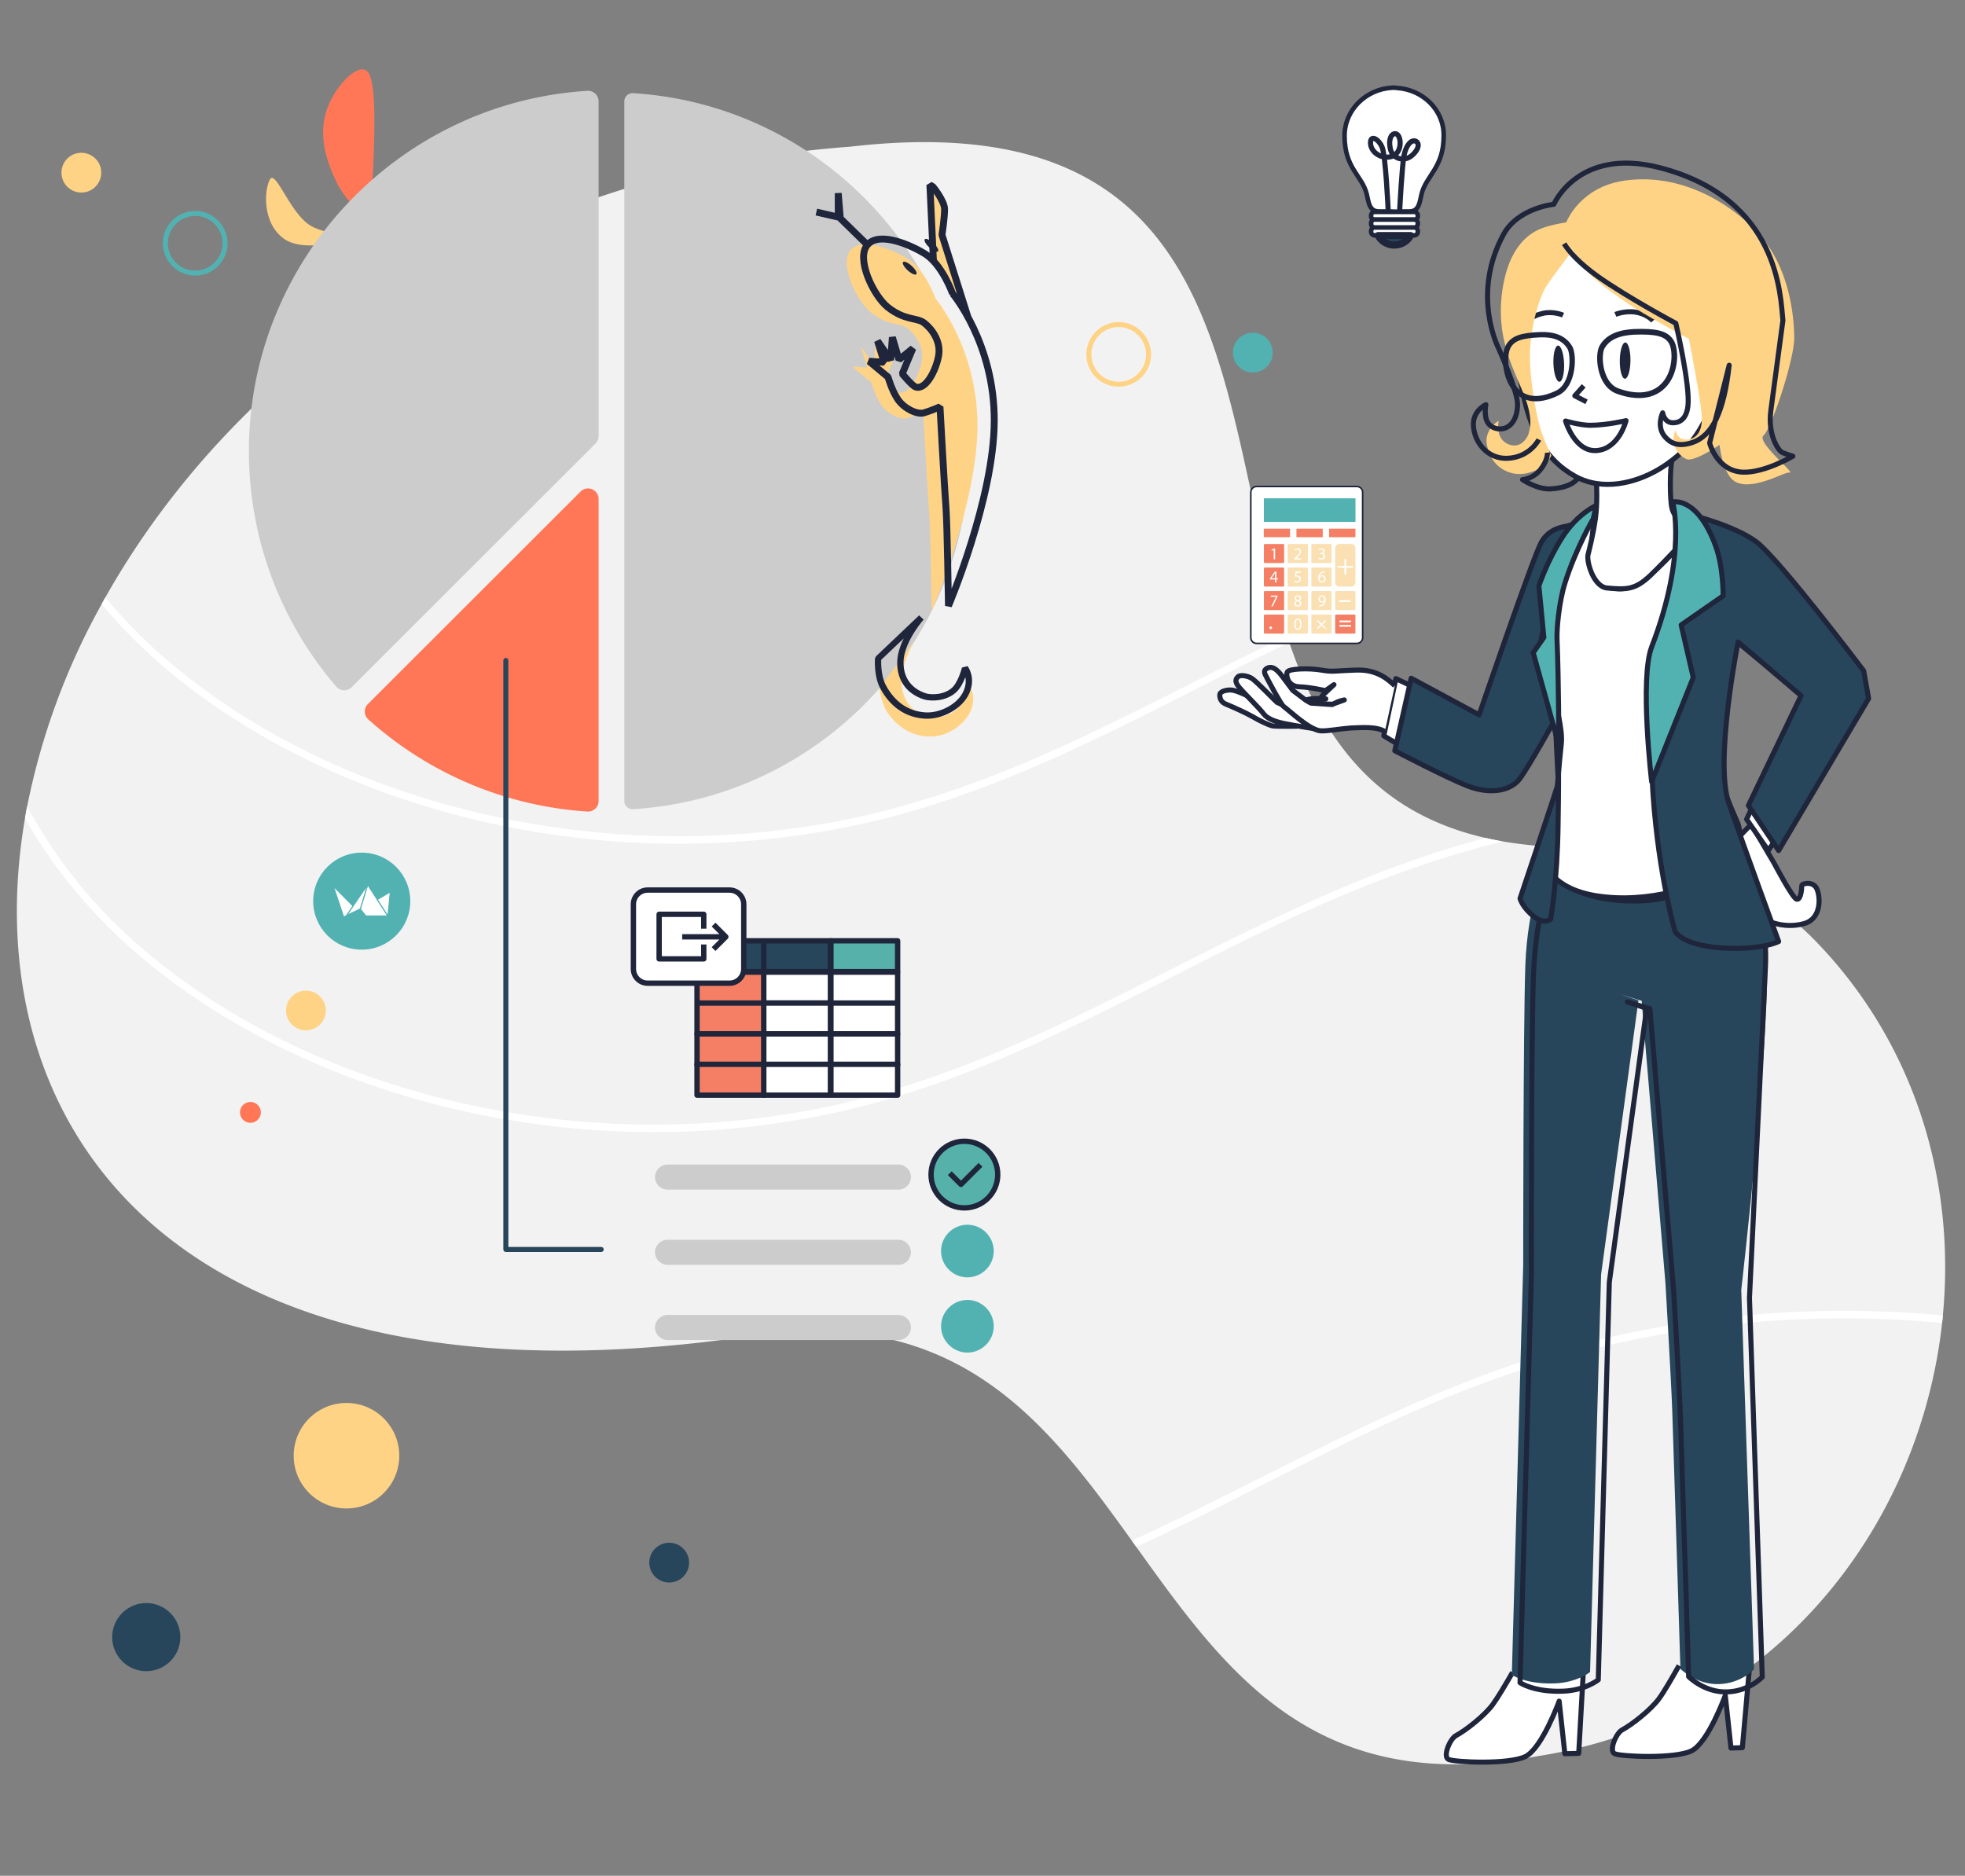 <svg viewBox="0 0 618 590" xmlns="http://www.w3.org/2000/svg" fill-rule="evenodd" clip-rule="evenodd" stroke-linejoin="round" stroke-miterlimit="10"><rect x="0" y="0" width="618" height="590" fill="#808080" stroke="none"/><g transform="matrix(-.872 0 0 .916 7191.11 -2494.848)"><path fill="none" d="M7539.53 2722.2h708.803v642.891H7539.53z"/><clipPath id="a"><path d="M7539.53 2722.2h708.803v642.891H7539.53z"/></clipPath><g clip-path="url(#a)"><path d="M8114.268 2804.256s15.461 1.033 21.974-4.186c6.513-5.22 11.031-17.722 12.997-14.96 1.966 2.764 3.374 15.016-5.193 20.653-8.625 5.61-29.778-1.507-29.778-1.507" fill="#ffd385" fill-rule="nonzero"/><path d="M8104.938 2805.93s8.215-6.307 7.452-19.424c-.763-13.117-1.672-33.379 1.35-37.816 3.022-4.437 11.676 3.935 14.816 11.89 3.11 7.953 1.554 16.381-3.492 26.066-5.046 9.684-20.126 19.285-20.126 19.285" fill="#ff7757" fill-rule="nonzero"/><path d="M8223.549 3105.824a121.648 121.648 0 01-2.548 4.421c-33.722 55.884-112.164 90.592-244.455 72.222-75.113-10.926-107.102 29.15-138.077 70.2-.53.708-1.059 1.416-1.598 2.125-32.438 43.046-64.552 86.211-144.852 71.863-85.127-12.804-137.664-78.556-145.795-148.755-.098-.853-.188-1.715-.269-2.57-4.567-45.512 9.548-92.639 45.557-128.216 21.75-21.484 52.654-32.897 84.552-32.538a163.21 163.21 0 0028.679-2.024c2.091-.35 4.118-.734 6.092-1.17 40.64-8.833 59.367-35.099 70.852-67.15.27-.76.538-1.52.798-2.289 26.373-76.439 14.178-183.726 157.55-167.943 128.297 8.997 222.452 76.67 268.636 154.747.458.785.916 1.57 1.364 2.356 12.694 21.664 21.752 45.082 26.847 69.406.288 1.364.549 2.73.79 4.096 6.533 36.261 2.252 71.505-14.123 101.219z" fill="#f2f2f2" fill-rule="nonzero"/><g transform="matrix(-.576 0 0 .548 8649.83 1797.05)"><circle cx="1689.1" cy="2259.5" r="30.4" fill="#52b2b2"/><g fill="#fff" fill-rule="nonzero" stroke="#52b2b2" stroke-width=".66"><path d="M1683.7 2262.6l-4 5.9-1.9 1-6.5-19.4 12.4 12.5zM1688.2 2264.4l4.6-15.2 12.7 19.6h-13.8l-3.5-4.4z"/><path d="M1698.8 2258.5l8.2-4.8-1.5 15.1-6.7-10.3zM1688.2 2264.4l4.6-15.2-13.1 19.2 8.5-4z"/></g></g><path d="M8210.035 2931.103a192.629 192.629 0 01-30.93 28.091c-44.228 32.266-100.247 49.765-155.512 53.435a324.466 324.466 0 01-84.814-5.48c-28.355-5.65-55.4-15.604-81.593-27.23-25.474-11.31-50.195-24.062-75.499-35.688.27-.76.538-1.519.798-2.288 27.593 12.634 54.62 26.556 82.535 38.591 26.3 11.345 53.525 20.597 81.996 25.548a323.455 323.455 0 0086.124 3.21c55.113-5.276 111.176-24.618 153.548-59.222a178.9 178.9 0 0021.983-21.323c.458.785.916 1.57 1.364 2.356z" fill="#fff" fill-rule="nonzero"/><path d="M8018.549 2755.614c-.065 0-.129.002-.193.005-68.008 4.053-121.282 58.054-121.282 122.938 0 64.885 53.274 118.886 121.282 122.937a3.046 3.046 0 002.226-.76 2.721 2.721 0 00.932-2.047v-240.26c-.004-1.544-1.341-2.813-2.965-2.813zM8122.53 2960.654a3.912 3.912 0 01-2.69-1.058l-87.934-83.65a3.509 3.509 0 01-1.113-2.553v-114.966a3.498 3.498 0 011.198-2.63 3.938 3.938 0 012.857-.979c68.452 4.08 122.072 58.433 122.072 123.74.002 29.657-11.182 58.352-31.509 80.839a3.898 3.898 0 01-2.741 1.255c-.047.002-.094.002-.14.002z" fill="#ccc" fill-rule="nonzero"/><path d="M8034.606 3002.303a3.935 3.935 0 01-2.613-.984 3.5 3.5 0 01-1.2-2.633v-103.728c.001-1.982 1.715-3.611 3.797-3.611 1.007 0 1.972.38 2.684 1.057l76.734 72.993a3.537 3.537 0 011.112 2.558c0 1.024-.456 2.001-1.255 2.687-21.841 18.706-49.694 29.863-79.023 31.654-.08.005-.158.007-.236.007z" fill="#ff7757" fill-rule="nonzero"/><path d="M8237.673 3004.605c-12.311 20.769-29.692 39.086-49.595 53.606-44.228 32.265-100.247 49.763-155.512 53.434a324.421 324.421 0 01-84.814-5.48c-28.355-5.651-55.4-15.604-81.592-27.23-26.668-11.839-52.52-25.265-79.072-37.326-26.523-12.054-53.784-22.331-82.345-29.057 2.091-.35 4.118-.734 6.092-1.17 1.867.462 3.728.94 5.581 1.435 55.849 14.853 105.139 44.122 157.577 66.733 26.3 11.344 53.524 20.598 81.996 25.548a323.45 323.45 0 0086.124 3.21c55.113-5.275 111.177-24.618 153.547-59.222 16.771-13.637 30.747-30.107 41.222-48.577.288 1.364.549 2.73.791 4.096zM7683.217 3186.949c55.022 14.63 103.674 43.259 155.252 65.718-.53.708-1.059 1.416-1.598 2.125-1.31-.572-2.61-1.145-3.912-1.725-26.668-11.838-52.519-25.265-79.07-37.327-27.09-12.308-54.943-22.765-84.168-29.483-40.397-9.256-82.129-12.08-123.497-8.357-.098-.853-.188-1.715-.269-2.57 46.115-4.14 92.64-.202 137.262 11.619z" fill="#fff" fill-rule="nonzero"/><path d="M8005.927 3132.121h-83.264c-2.482 0-4.525-1.943-4.525-4.304 0-2.362 2.043-4.305 4.525-4.305h83.264c2.483 0 4.525 1.943 4.525 4.305 0 2.361-2.042 4.304-4.525 4.304z" fill="#ccc" fill-rule="nonzero"/><path d="M7897.775 3136.426c-5.214 0-9.504-4.08-9.504-9.04 0-4.959 4.29-9.04 9.504-9.04 5.213 0 9.502 4.081 9.502 9.04-.005 4.957-4.292 9.035-9.502 9.04z" fill="#52b2b2" fill-rule="nonzero"/><path d="M8005.927 3157.95h-83.264c-2.482 0-4.525-1.944-4.525-4.305 0-2.361 2.043-4.305 4.525-4.305h83.264c2.483 0 4.525 1.944 4.525 4.305 0 2.361-2.042 4.305-4.525 4.305z" fill="#ccc" fill-rule="nonzero"/><path d="M7897.775 3162.254c-5.214 0-9.504-4.08-9.504-9.039 0-4.96 4.29-9.04 9.504-9.04 5.213 0 9.502 4.08 9.502 9.04-.005 4.957-4.292 9.034-9.502 9.04z" fill="#52b2b2" fill-rule="nonzero"/><path d="M8005.927 3183.778h-83.264c-2.482 0-4.525-1.943-4.525-4.305 0-2.361 2.043-4.304 4.525-4.304h83.264c2.483 0 4.525 1.943 4.525 4.304 0 2.362-2.042 4.305-4.525 4.305z" fill="#ccc" fill-rule="nonzero"/><path d="M7897.775 3188.083c-5.214 0-9.504-4.081-9.504-9.04 0-4.959 4.29-9.04 9.504-9.04 5.213 0 9.502 4.081 9.502 9.04-.005 4.957-4.292 9.034-9.502 9.04z" fill="#52b2b2" fill-rule="nonzero"/><path d="M8029.85 3153.529h34.39c.498 0 .906-.388.906-.861v-202.253c0-.472-.408-.86-.905-.86-.496 0-.905.388-.905.86v201.392h-33.487-.003c-.496 0-.904.39-.904.861 0 .473.408.86.904.86h.003z" fill="#27465b" fill-rule="nonzero"/><path d="M8177.218 2818.225c-.312.023-.624.036-.936.036-6.4 0-11.666-5.01-11.666-11.097 0-6.088 5.266-11.097 11.666-11.097 6.046 0 11.141 4.473 11.627 10.206.513 6.068-4.313 11.463-10.69 11.952zm-.144-1.702c5.1-.391 9.078-4.492 9.078-9.36 0-5.15-4.456-9.388-9.87-9.388-5.415 0-9.87 4.238-9.87 9.389 0 .252.01.503.031.754.411 4.851 4.722 8.635 9.839 8.635.263 0 .528-.01.792-.03z" fill="#52b2b2" fill-rule="nonzero"/><circle cx="686.77" cy="28.774" r="6.989" fill="#ffd385" transform="matrix(1.027 0 0 .977 7512.03 2754.81)"/><circle cx="721.125" cy="6.815" r="3.671" fill="#13737f" transform="matrix(1.027 0 0 .977 7512.03 2754.81)"/><path d="M8122.407 3036.64c-2.157 3.106-5.82 4.98-9.732 4.98-6.399 0-11.665-5.009-11.665-11.097 0-6.087 5.266-11.097 11.665-11.097 2.286 0 4.523.64 6.431 1.84 5.333 3.36 6.822 10.294 3.301 15.375zm-17.967-11.293a9.067 9.067 0 00-1.635 5.176c0 5.151 4.455 9.39 9.87 9.39 5.414 0 9.87-4.239 9.87-9.39 0-3.15-1.666-6.097-4.429-7.833-4.519-2.834-10.688-1.636-13.676 2.657z" fill="#52b2b2" fill-rule="nonzero"/><circle cx="607.901" cy="323.241" r="6.989" fill="#ffd385" transform="matrix(1.027 0 0 .977 7512.03 2754.81)"/><circle cx="627.397" cy="359.051" r="3.671" fill="#ff7757" transform="matrix(1.027 0 0 .977 7512.03 2754.81)"/><path d="M7832.759 2850.27a10.659 10.659 0 01-1.22-4.937c0-6.088 5.267-11.097 11.666-11.097 6.4 0 11.665 5.01 11.665 11.097 0 4.206-2.514 8.065-6.473 9.937-5.732 2.703-12.785.448-15.638-5zm19.285-9.116c-1.665-3.187-5.097-5.21-8.839-5.21-5.415 0-9.87 4.238-9.87 9.389 0 5.15 4.455 9.39 9.87 9.39a10.28 10.28 0 004.393-.982c4.844-2.296 6.85-7.973 4.446-12.587z" fill="#ffd385" fill-rule="nonzero"/><circle cx="275.365" cy="92.022" r="6.989" fill="#52b2b2" transform="matrix(1.027 0 0 .977 7512.03 2754.81)"/><circle cx="275.365" cy="92.022" r="6.989" fill="#27465b" transform="matrix(1.027 0 0 .977 7722.53 3170.3)"/><circle cx="275.365" cy="92.022" r="6.989" fill="#27465b" transform="matrix(1.759 0 0 1.673 7709.57 3131.83)"/><path d="M8121.722 3241.608c-10.515 0-19.042-8.112-19.042-18.114 0-10.003 8.527-18.114 19.042-18.114 10.514 0 19.041 8.111 19.041 18.114 0 10.002-8.527 18.114-19.041 18.114z" fill="#ffd385" fill-rule="nonzero"/><path d="M4426.8 2075.6l3.9 4-8.9 23.3s-4.3 2.1-9.7.7c-5.4-1.4-4.7-8.2-3.6-10.1 1.1-1.9 4.1-1.3 4.1-.6 0 .7.2 4 1.4 3.8 1.1-.1 6.4-10.2 6.4-10.2l6.4-10.9zM4474 2314l1.3 23.1 3.9.1 1.6-14.8s4.8 13.3 9.5 15.6c4.7 2.3 19.9 1.6 21.6.8 1.7-.8-.4-5.8-2.1-6.7-2.8-1.5-8-5.6-10.3-8.7-1.4-1.9-3.9-6.1-5.6-9.1M4427.3 2313l2 22.5 3.2.1 1.6-14.8s4.8 13.3 9.5 15.6c4.7 2.3 19.9 1.6 21.6.8 1.7-.8-.4-5.8-2.1-6.7-2.8-1.5-8-5.6-10.3-8.7-1.5-2-4-6.4-5.7-9.4" fill="#fff" fill-rule="nonzero" stroke="#1f253a" stroke-width="1.42" stroke-linejoin="miter" transform="matrix(1.283 0 0 1.22 1935.48 474.439)"/><path d="M7689.1 3019.294s6.672 14.644 7.441 35.878c.77 21.233.77 102.873.77 102.873l4.105 140.703s-5.003 3.294-15.394 2.928c-8.082-.244-12.828-3.905-12.828-3.905l-3.977-136.553-13.47-94.087 6.928-2.197-7.056 2.075-1.026.244-8.595 97.137s-2.053 32.949-2.438 43.566c-.384 10.617-2.95 88.717-2.95 88.717s-5.645 5.492-13.855 5.247c-8.21-.244-12.7-5.125-12.7-5.125l4.618-130.208s-11.545-95.307-8.98-118.493c2.566-23.308 9.109-32.46 9.109-32.46" fill="#27465b" fill-rule="nonzero"/><path d="M4482.9 2089.3s4.4 10.9 5.1 28.3c.7 17.4.6 84.3.6 84.3l3.2 115.3s-3.9 2.7-12 2.4c-6.3-.2-10-3.2-10-3.2l-3.1-111.9-10.5-77.1 5.4-1.8-5.5 1.7-.8.2-6.7 79.6s-1.6 27-1.9 35.7c-.3 8.7-2.3 72.7-2.3 72.7s-4.4 4.5-10.8 4.3c-6.3-.2-9.9-4.2-9.9-4.2l3.6-106.7s-3.6-74.3-4.5-93.4c-.8-17.3 7.1-33.6 7.1-33.6s9.8 14.1 26.6 15.2c20 1.1 26.4-7.8 26.4-7.8z" fill="none" stroke="#1f253a" stroke-width="1.42" stroke-linejoin="miter" transform="matrix(1.283 0 0 1.22 1935.48 474.439)"/><path d="M4441.6 1990.4s-13.5 4.7-17.6 8.8c-4.2 4.1-24.1 27.8-27.1 32.5-3 4.7-.8 8.1-.9 9.9-.1 1.8 26 41.4 26 41.4l6.1-8.8-16-34.6 23.1-19-4.5 3.7s5.8 9.2 7.2 26.9c.5 6.6-5.9 20.9-7.2 23.8-1.3 2.9-.3 7.3-.3 7.3s2.5 5.9 6.4 8c4 2.1 18.4 7.9 33.7 5.4 15.4-2.5 15.7-13.2 15.7-13.2l-4.5-12.7s-1-12.7-1.5-16.8c-.5-4.1 1.8-12.1 1.8-12.1s4.4-6.5 4.2-14.6c0-1.3-.2-2.5-.5-3.7-.2-1.1-.6-2.2-.9-3.3-1.3-3.7-3.1-7.5-4.1-12.6 0 0 5.1 13.1 5.6 16.5.5 3.4 0 8.8-1.2 11.8s-2.8 5.4-2.8 5.4 7.9 22.3 14.5 24.6c6.6 2.3 33.3-14.3 33.3-14.3l-3.4-16.1-23.7 11.3s-11.6-33.1-15.9-44.4c-4.2-11-16-10.6-16-10.6s2.5 16.4-3.6 17.9c-5.7 1.4-7.7-.1-12.1-3.5-5.7-3.9-13.8-14.9-13.8-14.9z" fill="#fff" fill-rule="nonzero" stroke="#1f253a" stroke-width="1.42" stroke-linejoin="miter" transform="matrix(1.283 0 0 1.22 1935.48 474.439)"/><path d="M4449.1 1973.2c.6 2.6.6 11 0 13.4-.5 2.4-2.3 3.3-3.3 3.4-1 .1-3.8.2-3.8.2v.2s.1 1.1.8 2.1c.7 1 8.2 9.1 12.4 13.1 4.2 4 6.7 4 12.1 3.5 3.8-.3 5.8-7.3 5.4-9.3-.5-2-1.5-6-2.1-10.3-.6-4.3-.3-10-.3-10" fill="#fff" fill-rule="nonzero" stroke="#1f253a" stroke-width="1.42" stroke-linejoin="miter" transform="matrix(1.283 0 0 1.22 1935.48 474.439)"/><path d="M4480.8 1909.8s5 6.3 6.3 8.5c1.4 1.5 7.3 12.7 5 29.4-2.2 16.4-7.1 25.1-15.7 29.9-7.8 4.4-17.2 1.9-23.6-1.9-5.7-3.4-8.6-7.1-8.6-7.1s-5.5-6.1-7-14.7-7.1-23.8-.5-36.6 16.4-18 28-16.2c11.8 1.9 16.1 8.7 16.1 8.7z" fill="#fff" fill-rule="nonzero" stroke="#1f253a" stroke-width="1.42" stroke-linejoin="miter" transform="matrix(1.283 0 0 1.22 1935.48 474.439)"/><ellipse cx="4482.9" cy="1944" rx="5.1" ry="1.5" fill="#1f253a" transform="matrix(.049 -1.219 1.282 .047 4972.619 8221.8)"/><ellipse cx="4461.9" cy="1944.1" rx="1.5" ry="5.1" fill="#1f253a" transform="matrix(1.283 -.014 .015 1.22 1906.775 538.12)"/><path d="M4479 1962.1s-4.1 1.2-6.9 1.2c-4.6 0-10.1-1.3-10.1-1.3s1.9 7.8 8.1 8.4c6.3.6 8.9-8.3 8.9-8.3zM4465 1932.1s-3.3-1.4-6.8-.4c-2.5.7-3.8 2.2-3.8 2.2M4479.7 1932.3s2.7-1.2 5.7-.5c3.1.7 4.6 2.3 4.6 2.3" fill="none" stroke="#1f253a" stroke-width="1.42" stroke-linejoin="miter" transform="matrix(1.283 0 0 1.22 1935.48 474.439)"/><path d="M7681.789 2800.003s-4.875-12.325-21.424-14.4c-16.42-2.074-32.968 4.271-46.053 16.352-13.085 12.082-14.624 30.02-14.753 37.464-.128 7.444 8.21 31.362 11.033 33.681 2.95 2.319-12.059 13.424-9.237 12.813 1.54-.366 12.315 5.98 18.858 3.417 5.131-1.952 6.286-12.935 6.286-12.935s9.108 5.98 11.93 4.881a7.831 7.831 0 004.618-5.735c.385-2.075-.641-4.271-.641-4.271s-.642 3.538-4.105 3.294c-3.464-.244-5.645-2.684-5.388-7.932.256-5.247 4.618-26.603 4.618-26.603s15.266-7.81 22.45-12.447c7.183-4.637 14.88-10.373 16.933-13.668 2.052-3.172 2.437-4.393 2.437-4.393s7.697 9.397 9.878 12.814c2.18 3.417 5.901 14.277 5.645 24.65-.257 10.373-2.95 21.844-4.234 25.26-1.283 3.418-3.463 7.81-3.463 7.81s1.539 3.418 5.13 4.882c3.465 1.464 7.698 2.44 12.316-.122 4.618-2.563 5.773-7.688 5.901-9.396.257-1.709-.77-4.394-2.566-5.98-1.796-1.464-1.796-1.22-1.796-1.22s1.412 5.98-3.463 7.932-7.312-2.929-7.44-4.027c-.257-1.099-1.797-4.515 1.924-13.302 3.72-8.786 9.75-18.915 7.825-34.169-1.924-15.254-8.98-20.135-12.828-21.965-3.849-1.831-10.391-2.685-10.391-2.685z" fill="#ffd385" fill-rule="nonzero"/><path d="M4486.5 1967.3s2.6 5.2 9.1 5.3c5.3.1 9-4.4 9.3-9.1.3-4.3-3.5-6-3.5-6s.4 1.7 0 3.7-2.2 3.3-4.4 3.1c-2.4-.2-4.5-2.5-4.5-7 .1-4 5.3-15.6 5.3-15.6s7.9-15.2-1.4-32.2c-4.1-7.4-14.1-8.4-14.1-8.4s-6.9-16.2-29.8-10.3c-33.6 8.7-33.9 36.2-34.6 43 0 0 2.5 18.6 3.4 25.4.9 6.8-2.1 11.3-3.3 11.8-1.2.5-2.9 1-2.9 1s7.9 4.7 14 4.5c7.4-.3 9.4-8.2 9.4-8.2l-5.5-21.9c1.5 13.3 4.8 19.8 10.2 21.7 4.6 1.6 6.6-.2 7.8-1.5 2.6-2.9.7-6.8.7-6.8s-.4 2.8-2.9 2.8c-2.1 0-3.8-1.3-4.2-4.7-.7-5.7 3.4-23.3 3.4-23.3s13.3-7.1 21.8-13.1c5.5-3.9 8.3-7.2 9.6-9.3" fill="none" stroke="#1f253a" stroke-width="1.42" stroke-linejoin="miter" transform="matrix(1.283 0 0 1.22 1935.48 474.439)"/><path d="M4484.1 1971s-.2 2 1.9 4.7 5.1 2.9 5.1 2.9-4.3 2.9-8 2.6c-6.3-.4-7.6-3.1-7.6-3.1M4473.9 1952.2l2.5 2.8-3.3 1.7" fill="none" stroke="#1f253a" stroke-width="1.42" stroke-linejoin="miter" transform="matrix(1.283 0 0 1.22 1935.48 474.439)"/><path d="M4568.5 2039.4c1.1-.5 3.4-1.6 4.7-1.6 1.3 0 3 .4 3 1.4 0 1-.3 2.1-2 2.7-1.7.7-5.5 2.4-7.2 3.4-1.7 1-4.5 2.4-5.6 2.6-1.1.2-7 .1-7 .1" fill="#fff" fill-rule="nonzero" stroke="#1f253a" stroke-width="1.42" stroke-linejoin="miter" transform="matrix(1.283 0 0 1.22 1935.48 474.439)"/><path d="M4557.9 2042.3s1.8-.8 2.2-1c.4-.3 5.6-5.7 7-6.7 1.4-.9 3.5-1.1 4-.5.5.5 1.1 1.2-.3 2.9-1.5 1.8-6.1 6.3-6.9 7.5-.9 1.2-2.8 2.1-5.6 2.7-2.8.6-9.9 1.7-9.9 1.7" fill="#fff" fill-rule="nonzero" stroke="#1f253a" stroke-width="1.42" stroke-linejoin="miter" transform="matrix(1.283 0 0 1.22 1935.48 474.439)"/><path d="M4527 2036.6c1.9-1.8 5-4.6 10.8-4.4 6.5.2 6.4.6 9.9 0s9-.4 9.5.5-.1 4.1-3.3 4.2c-3.2.1-7.4 1.1-7.4 1.1l-2.4-1.7s3 2.8 3.3 3.1c.2.4.5.7.5.7l-1.5.2c.7 0 3.3-.2 4.1 0 .8.1 1.4.3 1.4.3l-1.4.9s-2.2.1-3.3.2c-1.1.1-2.7.1-2.7.1l-3.3-1.2s1.4.3 2 .6l1.4.7 6-.4 1.4-.8 3.7-2.8s3.5-4.8 4-5.2c.5-.5 1.7-1.7 3-1.1 1 .4 1.1 1.1.7 1.9-.3.7-4.4 8.4-5.1 8.9-.7.5-3.2 2.7-4.4 3.6-1.2.9-4.1 3.2-6.1 3.3-2 .1-5.5-.6-8.4-.8-2.9-.1-7.3-.5-9.6 1" fill="#fff" fill-rule="nonzero" stroke="#1f253a" stroke-width="1.42" stroke-linejoin="miter" transform="matrix(1.283 0 0 1.22 1935.48 474.439)"/><path d="M4444.2 1988.4s3.8 28.1 4.6 31.3c.4 1.7 7.3 23.4 5.6 47.6-1.6 22.9-6.2 38.5-6.2 38.5s-2 3.9-13.2 4.6c-11.2.7-15.9-1.8-15.9-1.8s9.9-27.1 14-38.9c4.1-11.8-2.6-45.4-2.6-45.4l-17.7 15.1 14.8 30.9-8.5 12.7-25.3-42.8 1.4-7.8s23.9-31.7 30.3-36.4c6.5-4.7 18.7-7.6 18.7-7.6zM4471.2 1989.6s7.2 10.4 9.4 18c2.2 7.7 6.1 13 5.5 21.6-.5 6.8-4 10.6-4.5 14.9-.9 8.9-.6 23.9-.5 31.5.2 16.2 2.1 26.7 2.1 26.7s1.8 1.7 4.9-.9c3.1-2.5 3.7-4.9 3.7-4.9s-10.9-32.5-10.8-32.7c.1-.3.9-17.8.9-17.8s7.2 13 9.9 16.7c2.7 3.7 8.7 4.5 14.8 2.1 6.1-2.4 20.4-9.9 20.4-9.9l-4.6-20.4-19.1 10.3s-15.2-44.5-17.5-48.6c-2.3-4-6.2-4.3-7.5-4.6-1.4-.5-7.1-2-7.1-2z" fill="#27465b" fill-rule="nonzero" stroke="#1f253a" stroke-width="1.42" stroke-linejoin="miter" transform="matrix(1.283 0 0 1.22 1935.48 474.439)"/><path d="M4448.9 1984.9s-6.9-1.8-12.1 12.4c-2.2 6-2.1 14-2.1 14l11.8 8.2-3.4 14.8 11.7 29.3s3.4-29 0-37.9c-10.1-26.2-5.9-40.8-5.9-40.8zM4471.2 1989.6s4.9 8.3 8 18.2c1.7 5.5 2.3 12.9 2.2 15.7-.5 12-.5 29.7-.5 29.7l7.2-25.9-3-4.3 1.4-14.5s-2.3-7-6.6-13.7c-4.3-6.7-9.5-8.9-9.5-8.9l.8 3.7z" fill="#52b2b2" fill-rule="nonzero" stroke="#1f253a" stroke-width="1.42" stroke-linejoin="miter" transform="matrix(1.283 0 0 1.22 1935.48 474.439)"/><path d="M4495.1 1941.1c-1.3-2.3-3.7-3.1-9.1-3.3-3.6-.1-6.5.8-8.2 3.6-1.2 2-1.2 10.5 3.5 12.8 4.7 2.3 9.1 2.3 11.9-1.1 3-3.6 3.2-9.7 1.9-12z" fill="none" stroke="#1f253a" stroke-width="1.51" stroke-linejoin="miter" transform="matrix(1.283 0 0 1.22 1935.48 474.439)"/><path d="M4449.4 1939.6c1.5-2.2 4.3-2.8 10.3-2.6 4 .2 7.3 1.3 9 4.2 1.3 2.1.9 10.6-4.4 12.5-5.3 1.9-10.2 1.6-13.3-2.1-3.1-3.7-3.1-9.8-1.6-12z" fill="none" stroke="#1f253a" stroke-width="1.59" stroke-linejoin="miter" transform="matrix(1.283 0 0 1.22 1935.48 474.439)"/><g><g stroke="#1f253a" stroke-linecap="round"><path d="M3392.1 1240.9H3373c-.9 0-1.7-.7-1.7-1.7v-.4c0-.9.7-1.7 1.7-1.7h19.1c.9 0 1.7.7 1.7 1.7v.4c0 1-.7 1.7-1.7 1.7z" fill="#fff" fill-rule="nonzero" stroke-width="2.2" stroke-miterlimit="4" transform="matrix(-.748 0 0 .712 10273.9 1915.58)"/><path d="M3392.1 1244.6H3373c-.9 0-1.7-.7-1.7-1.7v-.4c0-.9.7-1.7 1.7-1.7h19.1c.9 0 1.7.7 1.7 1.7v.4c0 1-.7 1.7-1.7 1.7zM3392.1 1248.4H3373c-.9 0-1.7-.7-1.7-1.7v-.4c0-.9.7-1.7 1.7-1.7h19.1c.9 0 1.7.7 1.7 1.7v.4c0 1-.7 1.7-1.7 1.7z" fill="#fff" fill-rule="nonzero" stroke-width="2.2" stroke-miterlimit="4" transform="matrix(-.748 0 0 .712 10273.9 1915.58)"/><path d="M3374.7 1248.5c1.4 2.7 4.4 4.6 7.8 4.6 3.4 0 6.4-1.9 7.8-4.6h-15.6z" fill="#27465b" fill-rule="nonzero" stroke-width="3.43" stroke-linejoin="miter" transform="matrix(-.748 0 0 .712 10273.9 1915.58)"/><path d="M3383.5 1177.3c-.2 0-.4-.1-.6-.1h-1.4c-12.8.7-23 10.8-23 23.2 0 15.8 8.5 19.1 10.7 28.2.9 3.7 1.1 8.3 5.9 8.3h14.6c4.8 0 5-4.6 5.9-8.3 2.2-9.1 10.7-12.7 10.7-28.2.2-12.3-10-22.4-22.8-23.1z" fill="#fff" stroke-width="2.2" stroke-linejoin="miter" transform="matrix(-.748 0 0 .712 10273.9 1915.58)"/><path d="M3379.5 1235.7s-1.2-26-2.9-29.8c-1.7-4-5-5.5-5.5-3.1-.9 5 5 9.3 10.3 7.5 5.3-1.8 4.5-10.6 1.7-10.9-2-.2-3.6 2.6-2.5 7.4 1.1 4.8 6.8 6.4 10.6 2.9 3.8-3.5 3.2-6.3 1.3-6.8-1.9-.5-4.2 1.8-5.3 6.8-1 4.9-2.1 26.2-2.1 26.2" fill="#fff" stroke-width="2.48" stroke-miterlimit="4" transform="matrix(-.748 0 0 .712 10273.9 1915.58)"/></g></g><g><path d="M4018.9 621.4h158.7c5 0 9.1 4.1 9.1 9.1v230.1c0 5-4.1 9.1-9.1 9.1h-158.7c-5 0-9.1-4.1-9.1-9.1V630.5c0-5 4.1-9.1 9.1-9.1z" fill="#fff" fill-rule="nonzero" stroke="#1f253a" stroke-width="2.5" transform="matrix(-.228 0 0 .217 8709.79 2755.84)"/><path fill="#52b2b2" d="M7790.86 2894.736h-33.056v8.121h33.056z"/><path d="M7781.546 2908.09h9.177c.091 0 .16-.064.16-.151v-2.628c0-.087-.069-.152-.16-.152h-9.177c-.092 0-.16.065-.16.152v2.628c0 .087.068.152.16.152zM7769.766 2908.09h9.177c.092 0 .16-.064.16-.151v-2.628c0-.087-.068-.152-.16-.152h-9.177c-.091 0-.16.065-.16.152v2.628c0 .087.069.152.16.152zM7757.987 2908.09h9.177c.091 0 .16-.064.16-.151v-2.628c0-.087-.069-.152-.16-.152h-9.177c-.091 0-.16.065-.16.152v2.628c0 .087.069.152.16.152zM7783.874 2916.973h6.62a.328.328 0 00.343-.326v-5.885c0-.196-.16-.326-.343-.326h-6.62a.328.328 0 00-.342.326v5.885c0 .174.16.326.342.326z" fill="#f47f64" fill-rule="nonzero"/><path d="M7775.314 2916.973h6.62a.328.328 0 00.342-.326v-5.885c0-.196-.16-.326-.342-.326h-6.62a.328.328 0 00-.343.326v5.885c-.023.174.137.326.343.326zM7766.753 2916.973h6.62a.328.328 0 00.343-.326v-5.885c0-.196-.16-.326-.343-.326h-6.62a.328.328 0 00-.342.326v5.885c-.023.174.136.326.342.326z" fill="#fae0b2" fill-rule="nonzero"/><path d="M7783.874 2925.051h6.62a.328.328 0 00.343-.326v-5.885c0-.195-.16-.325-.343-.325h-6.62a.328.328 0 00-.342.325v5.885c0 .174.16.326.342.326z" fill="#f47f64" fill-rule="nonzero"/><path d="M7775.314 2925.051h6.62a.328.328 0 00.342-.326v-5.885c0-.195-.16-.325-.342-.325h-6.62a.328.328 0 00-.343.325v5.885c-.023.174.137.326.343.326zM7766.753 2925.051h6.62a.328.328 0 00.343-.326v-5.885c0-.195-.16-.325-.343-.325h-6.62a.328.328 0 00-.342.325v5.885c-.023.174.136.326.342.326zM7759.31 2910.414h4.338c.822 0 1.484.63 1.484 1.434v11.77c0 .782-.662 1.433-1.484 1.433h-4.337c-.822 0-1.484-.63-1.484-1.433v-11.77c0-.804.662-1.434 1.484-1.434z" fill="#fae0b2" fill-rule="nonzero"/><path d="M7783.874 2933.13h6.62a.328.328 0 00.343-.326v-5.885c0-.196-.16-.326-.343-.326h-6.62a.328.328 0 00-.342.326v5.885c0 .173.16.325.342.325z" fill="#f47f64" fill-rule="nonzero"/><path d="M7775.314 2933.13h6.62a.328.328 0 00.342-.326v-5.885c0-.196-.16-.326-.342-.326h-6.62a.328.328 0 00-.343.326v5.885c-.023.173.137.325.343.325zM7766.753 2933.13h6.62a.328.328 0 00.343-.326v-5.885c0-.196-.16-.326-.343-.326h-6.62a.328.328 0 00-.342.326v5.885c-.023.173.136.325.342.325zM7758.17 2933.13h6.62a.328.328 0 00.342-.326v-5.885c0-.196-.16-.326-.342-.326h-6.62a.328.328 0 00-.343.326v5.885c0 .173.16.325.342.325z" fill="#fae0b2" fill-rule="nonzero"/><path d="M7783.874 2941.208h6.62a.328.328 0 00.343-.326v-5.885c0-.195-.16-.326-.343-.326h-6.62a.328.328 0 00-.342.326v5.885c0 .174.16.326.342.326z" fill="#f47f64" fill-rule="nonzero"/><path d="M7775.314 2941.208h6.62a.328.328 0 00.342-.326v-5.885c0-.195-.16-.326-.342-.326h-6.62a.328.328 0 00-.343.326v5.885c-.023.174.137.326.343.326zM7766.753 2941.208h6.62a.328.328 0 00.343-.326v-5.885c0-.195-.16-.326-.343-.326h-6.62a.328.328 0 00-.342.326v5.885c-.023.174.136.326.342.326z" fill="#fae0b2" fill-rule="nonzero"/><path d="M7758.17 2941.208h6.62a.328.328 0 00.342-.326v-5.885c0-.195-.16-.326-.342-.326h-6.62a.328.328 0 00-.343.326v5.885c0 .174.16.326.342.326z" fill="#f47f64" fill-rule="nonzero"/><path d="M7785.929 2928.135v.325l1.689 3.388h.548l-1.69-3.279v-.022h1.895v-.412h-2.442zM7779.902 2930.914c0-.477-.297-.803-.776-.999v-.021c.434-.196.616-.521.616-.825 0-.587-.525-1-1.21-1-.753 0-1.141.457-1.141.913 0 .304.16.651.64.868v.022c-.48.174-.777.5-.777.956 0 .651.57 1.085 1.324 1.085.845 0 1.324-.456 1.324-.999zm-2.077-.043c0-.456.32-.673.844-.804.457.13.708.413.708.76.023.37-.274.717-.776.717-.48 0-.776-.282-.776-.673zm1.438-1.846c0 .37-.297.565-.753.695-.343-.109-.594-.347-.594-.673 0-.304.183-.608.662-.608.457 0 .685.26.685.586zM7777.277 2937.929c0 1.26.48 1.954 1.347 1.954.753 0 1.278-.673 1.278-1.91 0-1.239-.57-1.934-1.347-1.934-.822.022-1.278.717-1.278 1.89zm2.123.065c0 .955-.32 1.52-.8 1.52-.547 0-.798-.608-.798-1.542 0-.912.25-1.52.799-1.52.456 0 .799.521.799 1.542zM7770.862 2931.5c-.114.022-.251 0-.434-.021-.296-.043-.593-.152-.822-.37-.25-.216-.433-.542-.525-.998h.023c.206.26.525.39.913.39.708 0 1.142-.499 1.142-1.128 0-.695-.525-1.325-1.324-1.325-.8 0-1.279.608-1.279 1.563 0 .826.297 1.39.662 1.738a1.94 1.94 0 001.142.5c.182.02.365.043.48.02l.022-.368zm-.183-2.15c0 .457-.296.783-.753.783-.342 0-.64-.174-.776-.391a.393.393 0 01-.046-.174c0-.63.251-1.13.8-1.13.456.022.775.392.775.913zM7786.842 2923.618v-1.02h1.803v-.327l-1.735-2.367h-.57v2.302h-.548v.391h.548v1.02h.502zm0-1.412v-1.238c0-.195 0-.39-.023-.586h.023c.114.217.205.37.32.543l.958 1.26v.021h-1.278zM7777.55 2920.317h1.485l.16.955c-.092-.021-.183-.021-.32-.021-.297 0-.594.065-.845.195a1.06 1.06 0 00-.548.956c0 .716.594 1.26 1.438 1.26.434 0 .777-.11.96-.24l-.138-.39c-.16.086-.48.195-.822.195-.502 0-.913-.304-.913-.804 0-.477.343-.825 1.119-.825.228 0 .388.022.548.044l-.251-1.781h-1.872v.456zM7768.944 2920.252c.115 0 .252 0 .389.022.821.13 1.255.716 1.346 1.324h-.022c-.183-.239-.503-.434-.936-.434-.685 0-1.165.478-1.165 1.194 0 .673.48 1.303 1.302 1.303.821 0 1.37-.608 1.37-1.585 0-.738-.275-1.303-.663-1.672-.32-.304-.753-.5-1.255-.543-.16-.022-.297-.022-.388-.022v.413h.022zm.16 2.128c0-.521.32-.847.8-.847.319 0 .616.196.753.456.045.065.068.13.068.217-.023.608-.297 1.064-.867 1.064-.457.022-.754-.347-.754-.89zM7787.321 2912.456l.685.347.091-.39-.844-.435h-.457v3.713h.502v-3.235h.023zM7779.856 2915.757v-.348l-.41-.39c-1.005-.913-1.439-1.39-1.439-1.933 0-.37.183-.717.776-.717.343 0 .64.174.822.304l.16-.348a1.779 1.779 0 00-1.096-.369c-.844 0-1.187.543-1.187 1.086 0 .695.525 1.238 1.347 1.998l.32.282v.022h-1.758v.413h2.465zM7771.045 2915.127c-.16.087-.503.239-.868.239-.685 0-.89-.413-.89-.717 0-.521.502-.738 1.004-.738h.297v-.37h-.297c-.388 0-.867-.195-.867-.63 0-.303.205-.564.685-.564.32 0 .616.13.776.24l.137-.37c-.206-.152-.594-.282-1.027-.282-.777 0-1.119.434-1.119.89 0 .39.228.717.708.869v.021c-.48.087-.868.435-.868.956 0 .586.48 1.107 1.416 1.107.433 0 .821-.13 1.004-.26l-.091-.391z" fill="#fff" fill-rule="nonzero"/><circle cx="4041.4" cy="845" r="2.1" fill="#fff" transform="matrix(-.228 0 0 .217 8709.79 2755.84)"/><path d="M7758.695 2917.972h2.465v-2.367h.64v2.367h2.487v.608h-2.488v2.345h-.639v-2.345h-2.465v-.608zM7768.42 2939.34l1.3-1.26-1.3-1.237.319-.326 1.324 1.238 1.301-1.238.343.326-1.302 1.238 1.302 1.26-.343.303-1.301-1.238-1.324 1.238-.32-.304z" fill="#fff" fill-rule="nonzero"/><path fill="#fff" d="M7763.717 2929.72h-4.132v.608h4.132zM7763.557 2936.713h-4.132v.608h4.132zM7763.557 2938.233h-4.132v.608h4.132z"/></g><g><path fill="#55b1a9" stroke="#1f253a" stroke-width="1.09" stroke-linecap="round" stroke-linejoin="miter" d="M3384.4 3978.2h13.6v6.3h-13.6z" transform="matrix(-1.769 0 0 1.683 13934 -3648.63)"/><path fill="#fff" stroke="#1f253a" stroke-width="1.09" stroke-linecap="round" stroke-linejoin="miter" d="M3384.4 3984.6h13.6v6.3h-13.6zM3384.4 3990.9h13.6v6.3h-13.6zM3370.7 3984.6h13.6v6.3h-13.6z" transform="matrix(-1.769 0 0 1.683 13934 -3648.63)"/><path fill="#27465b" stroke="#1f253a" stroke-width="1.09" stroke-linecap="round" stroke-linejoin="miter" d="M3370.7 3978.2h13.6v6.3h-13.6zM3357.1 3978.2h13.6v6.3h-13.6z" transform="matrix(-1.769 0 0 1.683 13934 -3648.63)"/><path fill="#fff" stroke="#1f253a" stroke-width="1.09" stroke-linecap="round" stroke-linejoin="miter" d="M3370.7 3990.9h13.6v6.3h-13.6zM3384.4 3997.2h13.6v6.3h-13.6z" transform="matrix(-1.769 0 0 1.683 13934 -3648.63)"/><path fill="#fff" stroke="#1f253a" stroke-width="1.09" stroke-linecap="round" stroke-linejoin="miter" d="M3370.7 3997.2h13.6v6.3h-13.6z" transform="matrix(-1.769 0 0 1.683 13934 -3648.63)"/><path fill="#f47f64" stroke="#1f253a" stroke-width="1.09" stroke-linejoin="miter" d="M3357.1 3990.9h13.6v6.3h-13.6zM3357.1 3984.6h13.6v6.3h-13.6z" transform="matrix(-1.769 0 0 1.683 13934 -3648.63)"/><path fill="#f47f64" stroke="#1f253a" stroke-width="1.09" stroke-linejoin="miter" d="M3357.1 3997.2h13.6v6.3h-13.6z" transform="matrix(-1.769 0 0 1.683 13934 -3648.63)"/><path fill="#fff" stroke="#1f253a" stroke-width="1.09" stroke-linecap="round" stroke-linejoin="miter" d="M3384.4 4003.4h13.6v6.3h-13.6zM3370.7 4003.4h13.6v6.3h-13.6z" transform="matrix(-1.769 0 0 1.683 13934 -3648.63)"/><path fill="#f47f64" stroke="#1f253a" stroke-width="1.09" stroke-linejoin="miter" d="M3357.1 4003.4h13.6v6.3h-13.6z" transform="matrix(-1.769 0 0 1.683 13934 -3648.63)"/><g stroke="#1f253a" stroke-width="1.09"><path d="M2483.2 781.6h16.7c1.6 0 2.9 1.3 2.9 2.9v13.2c0 1.6-1.3 2.9-2.9 2.9h-16.7c-1.6 0-2.9-1.3-2.9-2.9v-13.2c0-1.6 1.3-2.9 2.9-2.9z" fill="#fff" fill-rule="nonzero" stroke-linecap="square" stroke-linejoin="miter" transform="matrix(-1.769 0 0 1.683 12405.888 1713.826)"/><path d="M2487.4 786.4v2.4h-9.1v-9.1h9.1v2.4" fill="#fff" fill-rule="nonzero" stroke-linecap="square" stroke-linejoin="miter" transform="matrix(-1.769 0 0 1.683 12393.07 1725.345)"/><path d="M2483 784.3h8.7M2489.4 781.8l2.5 2.5-2.5 2.5" fill="none" stroke-miterlimit="4" transform="matrix(-1.769 0 0 1.683 12393.07 1725.345)"/></g><circle cx="3398" cy="4008.4" r="6.8" fill="#55b1a9" stroke="#1f253a" stroke-width="1.09" stroke-linecap="round" stroke-linejoin="miter" transform="matrix(-1.769 0 0 1.683 13909.921 -3619.181)"/><path d="M3395.4 4008.5l1.9 1.9 3.6-3.6" fill="none" stroke="#1f253a" stroke-width="1.09" stroke-linecap="square" stroke-linejoin="miter" transform="matrix(-1.769 0 0 1.683 13909.921 -3619.181)"/></g><g><path d="M12051.9 10207.8l-6.7-24.9s1-5.2 1.1-7.7c.1-2.5-3.2-6.9-3.2-6.9l-.9-.6.1 23.1" fill="#ffd385" fill-rule="nonzero" stroke="#1f253a" stroke-width="2.07" stroke-linejoin="bevel" transform="matrix(-1.2 -.049 -.051 1.141 22880.5 -8224.16)"/><path d="M7909.223 2826.207s3.692-9.91 9.99-13.654c4.567-2.672 16.096-7.803 20.573-3.162 4.478 4.642-1.992 17.525-7.22 21.541-6.22 4.662-10.252 3.469-12.979 5.3-2.727 1.833-6.411 6.255-5.329 11.559 1.083 5.303 4.758 11.74 8.299 10.513 1.22-.407 4.77-4.492 4.77-4.492l-3.813-8.73 4.994 3.862 2.389-7.676.61 7.798 4.742-6.551-2.374 7.334 5.424-.35-6.855 5.436s-1.286 4.52-3.595 7.742c-2.303 3.107-6.844 5.208-9.338 4.534-2.613-.678-5.795-2.065-5.795-2.065s-1.653 28.627-2.145 34.209c-.492 5.582-.94 34.144-.94 34.144s-16.371-36.68-16.486-63.436c-.11-26.87 15.078-43.856 15.078-43.856z" fill="#ffd385" fill-rule="nonzero"/><path d="M12047.6 10200.6s-2.7-8.8-7.8-12.3c-3.7-2.5-13.1-7.4-17-3.5-3.9 3.9 1 15.4 5.2 19.1 5 4.3 8.4 3.4 10.6 5.1 2.1 1.7 5.1 5.7 4 10.3-1.1 4.6-4.4 10.1-7.3 8.9-1-.4-3.8-4.1-3.8-4.1l3.5-7.5-4.3 3.2-1.7-6.8-.8 6.8-3.7-5.9 1.7 6.5-4.5-.5 5.5 5s.9 4 2.7 6.9c1.8 2.8 5.5 4.8 7.6 4.3 2.1-.5 4.9-1.6 4.9-1.6s.3 25.1.5 30c.2 4.9-.5 29.9-.5 29.9s15-31.5 16.1-54.9c1.1-23.4-10.9-38.9-10.9-38.9z" fill="none" stroke="#1f253a" stroke-width="2.07" stroke-linejoin="bevel" transform="matrix(-1.2 -.049 -.051 1.141 22880.5 -8224.16)"/><path d="M7916.76 2943.522s5.265 8.188 4.726 15.234c-.577 6.139-4.503 10.353-11.04 11.19-2.462.256-7.28-.642-9.91-3.871-2.16-2.624-2.534-8.098-2.534-8.098s-3.36 2.883-2.008 8.073c1.285 5.104 7.342 9.67 13.052 10.345 6.869.797 12.565-1.988 16.848-7.117 2.976-3.55 3.58-9.308 3.58-9.308l-12.714-16.448z" fill="#ffd385" fill-rule="nonzero"/><path d="M12042.4 10313.4s.8 8.9 5.3 13.9c4 4.3 9.4 5.4 14.8 2.6 2-1.1 5.1-4.3 5.2-8.1.1-3.1-2.8-7.4-2.8-7.4s4.2.4 6.2 5c2 4.5.1 11.1-3.8 14.6-4.7 4.2-10.6 5.1-16.8 3.5-4.3-1.1-8.1-5.1-8.1-5.1v-19z" fill="none" stroke="#1f253a" stroke-width="2.07" stroke-linejoin="bevel" transform="matrix(-.738 .739 .819 .74 8355.025 -13595.558)"/><path d="M12022.4 10184.6l-7.5-8-.3-7.6-.3 7.2-6.5-1.8" fill="none" stroke="#1f253a" stroke-width="2.07" stroke-linejoin="bevel" transform="matrix(-1.2 -.049 -.051 1.141 22880.5 -8224.16)"/><ellipse cx="12030.1" cy="10198.2" rx=".9" ry="2.7" fill="#1f253a" transform="matrix(-.812 -.842 -.885 .772 26712.43 5072.041)"/><ellipse cx="12036.9" cy="10191.6" rx=".9" ry="2.7" fill="#1f253a" transform="matrix(-.812 -.842 -.885 .772 26704.28 5075.024)"/></g><g transform="matrix(-.576 0 0 .548 9089.14 1794.86)"><circle cx="1689.1" cy="2259.5" r="30.4" fill="#52b2b2"/><g fill="#fff" fill-rule="nonzero" stroke="#52b2b2" stroke-width=".66"><path d="M1683.7 2262.6l-4 5.9-1.9 1-6.5-19.4 12.4 12.5zM1688.2 2264.4l4.6-15.2 12.7 19.6h-13.8l-3.5-4.4z"/><path d="M1698.8 2258.5l8.2-4.8-1.5 15.1-6.7-10.3zM1688.2 2264.4l4.6-15.2-13.1 19.2 8.5-4z"/></g></g></g></g></svg>